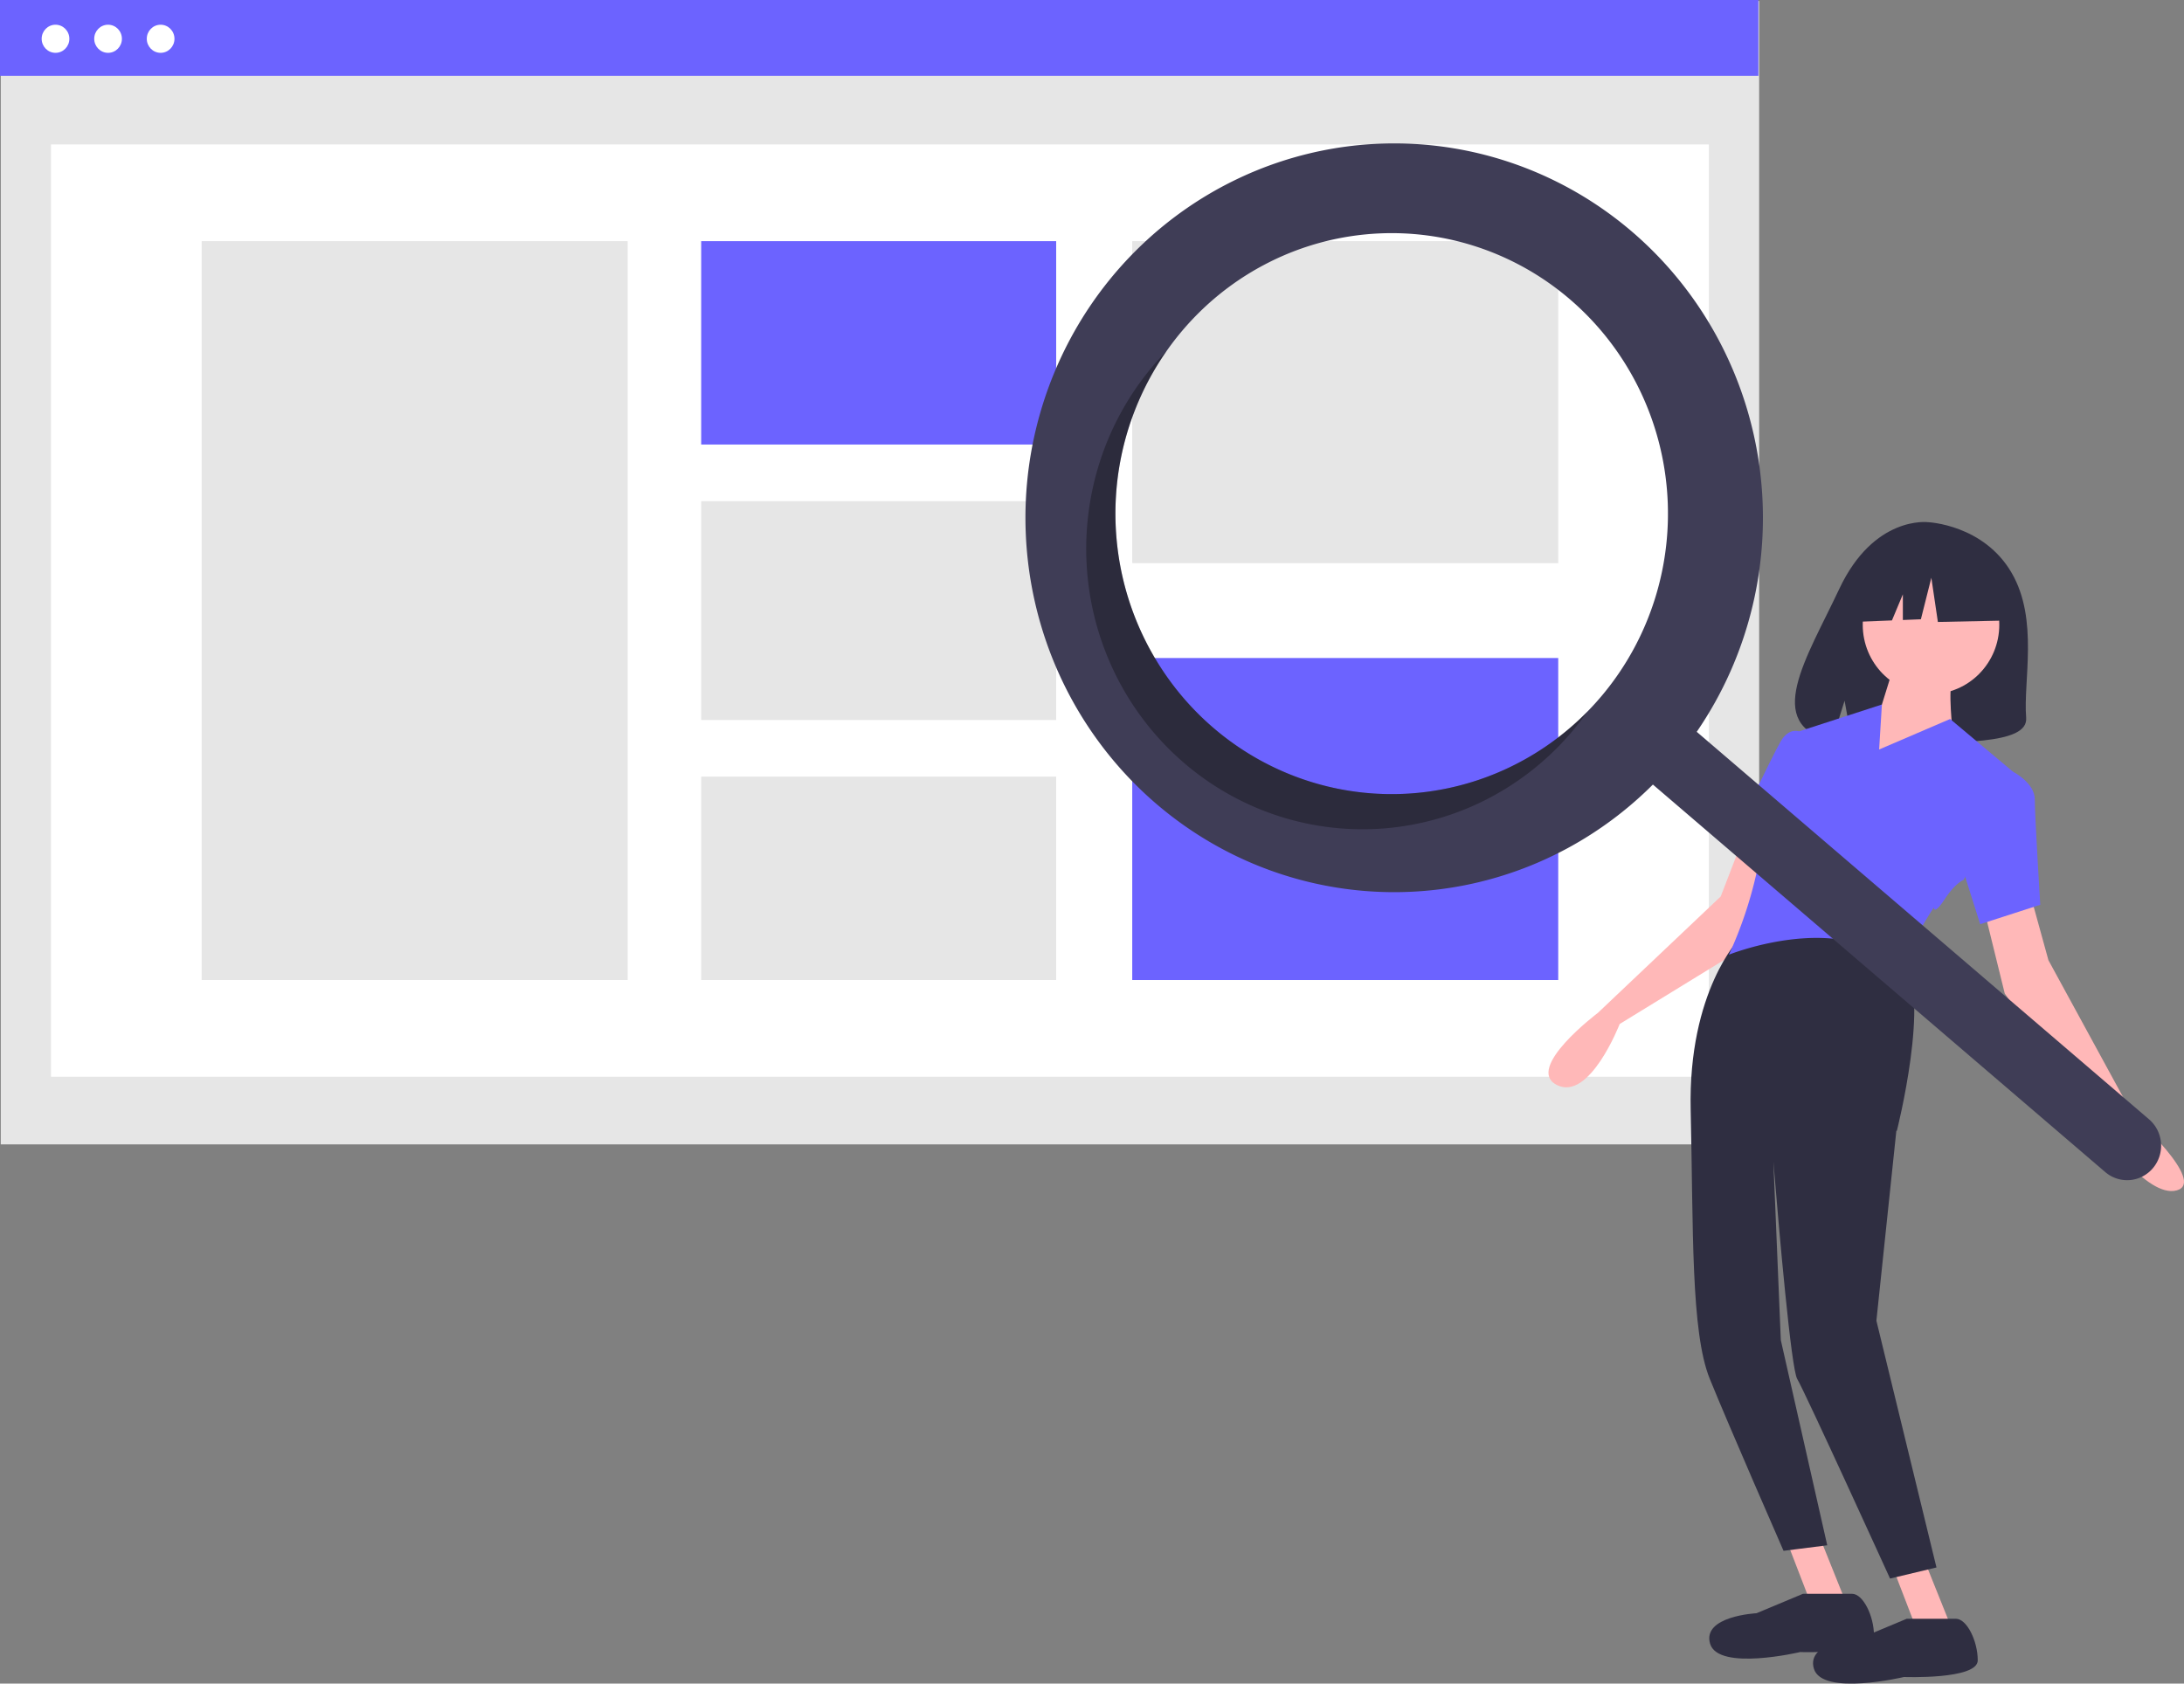<svg width="345" height="266" fill="none" xmlns="http://www.w3.org/2000/svg">
  <rect width="100%" height="100%" fill="#808080" stroke="none"/>
  <g clip-path="url(#clip0)">
    <path d="M277.888.16H.119v180.648h277.769V.16z" fill="#E6E6E6"/>
    <path d="M269.944 22.818H8.061V170.12h261.883V22.818z" fill="#fff"/>
    <path d="M277.768 0H0v11.983h277.768V0z" fill="#6C63FF"/>
    <path d="M8.77 8.348c1.207 0 2.186-.995 2.186-2.221 0-1.227-.979-2.221-2.187-2.221-1.208 0-2.187.994-2.187 2.22 0 1.227.98 2.222 2.187 2.222zM17.071 8.348c1.208 0 2.187-.995 2.187-2.221 0-1.227-.979-2.221-2.187-2.221-1.208 0-2.187.994-2.187 2.22 0 1.227.98 2.222 2.187 2.222zM25.373 8.348c1.208 0 2.187-.995 2.187-2.221 0-1.227-.979-2.221-2.187-2.221-1.208 0-2.187.994-2.187 2.22 0 1.227.98 2.222 2.187 2.222z" fill="#fff"/>
    <path d="M99.149 38.102H31.857v116.735h67.292V38.102z" fill="#E6E6E6"/>
    <path d="M166.841 38.102h-56.077v32.132h56.077V38.102z" fill="#6C63FF"/>
    <path d="M166.841 79.183h-56.077v34.573h56.077V79.183zM166.841 122.704h-56.077v32.133h56.077v-32.133zM246.149 38.102h-67.292v50.872h67.292V38.102z" fill="#E6E6E6"/>
    <path d="M246.149 103.964h-67.292v50.873h67.292v-50.873z" fill="#6C63FF"/>
    <path d="M317.793 90.543c-4.438-7.682-13.22-8.04-13.22-8.04s-8.557-1.121-14.047 10.579c-5.116 10.905-12.178 21.434-1.137 23.987l1.995-6.358 1.235 6.832c1.572.115 3.149.143 4.724.082 11.824-.391 23.085.115 22.723-4.231-.482-5.778 1.998-15.46-2.273-22.851z" fill="#2F2E41"/>
    <path d="M275.701 131.56l-3.883 10.076-19.414 18.399s-11.648 8.762-6.471 11.39c5.177 2.629 9.923-9.638 9.923-9.638l20.707-12.704 4.314-14.457-5.176-3.066zM282.172 243.271l3.882 10.076h5.609l-4.746-11.828-4.745 1.752zM298.997 247.652l3.882 10.076h5.609l-4.746-11.828-4.745 1.752z" fill="#FFB8B8"/>
    <path d="M298.565 249.405l7.334-1.753-9.491-38.989 3.152-30.001.084-.008s5.392-21.247 1.078-26.943c-4.314-5.695-25.884-3.504-25.884-3.504s-8.197 8.323-7.766 27.161c.432 18.838 0 35.047 3.02 42.494 3.02 7.448 11.648 27.162 11.648 27.162l6.903-.876-7.334-32.419-1.173-28.181c.933 11.293 2.812 32.707 3.761 34.314 1.295 2.191 14.668 31.543 14.668 31.543z" fill="#2F2E41"/>
    <path d="M320.567 140.759l3.02 10.952 13.374 24.533s11.648 10.514 6.902 11.828c-4.745 1.315-12.079-9.637-12.079-9.637l-15.1-21.467-3.882-15.771 7.765-.438zM305.036 109.655c5.957 0 10.786-4.903 10.786-10.952s-4.829-10.952-10.786-10.952c-5.956 0-10.785 4.903-10.785 10.952s4.829 10.952 10.785 10.952z" fill="#FFB8B8"/>
    <path d="M299.428 104.398l-2.588 8.324-4.314 9.638 15.962-6.572s-.863-7.009 0-8.761l-9.06-2.629z" fill="#FFB8B8"/>
    <path d="M317.979 121.922l-9.923-8.324-11.216 4.819.439-7.108-11.968 3.881-1.845.598-2.589 13.581s-1.725 1.314-3.451 8.762a64.839 64.839 0 01-4.314 12.704s18.551-7.447 27.61 2.629c0 0 1.295-.876.863-2.191-.431-1.314 3.883-7.885 3.883-7.885s0 1.314 1.725-1.314c1.726-2.629 3.02-3.067 3.02-3.067l7.766-17.085z" fill="#6C63FF"/>
    <path d="M286.054 117.103l-1.884-1.543s-1.567-.648-2.861 1.543c-1.294 2.19-7.766 15.771-7.766 15.771l7.766 3.942 4.745-19.713zM311.939 121.484l6.04.438s3.451 1.752 3.451 4.381c0 2.628.863 16.647.863 16.647l-9.491 3.066-3.883-12.266 3.02-12.266z" fill="#6C63FF"/>
    <path d="M284.808 251.814l-7.334 3.067s-8.628.438-7.334 4.819c1.294 4.38 14.236 1.314 14.236 1.314s11.648.438 11.648-2.629c0-3.066-1.725-6.571-3.451-6.571h-7.765z" fill="#2F2E41"/>
    <path d="M301.201 255.757l-7.334 3.066s-8.628.438-7.334 4.819c1.295 4.381 14.237 1.314 14.237 1.314s11.648.439 11.648-2.628-1.726-6.571-3.451-6.571h-7.766zM315.831 89.802l-8.676-4.655-11.981 1.905-2.479 11.213 6.171-.242 1.724-4.12v4.052l2.847-.112 1.652-6.56 1.033 6.983 10.122-.212-.413-8.252z" fill="#2F2E41"/>
    <path d="M257.802 36.6c-8.63-7.394-19.19-12.083-30.396-13.494a57.47 57.47 0 00-32.722 5.546c-10.147 5.03-18.636 12.947-24.433 22.787a59.868 59.868 0 00-8.22 32.637c.433 11.458 4.137 22.541 10.66 31.901 6.523 9.36 15.584 16.592 26.082 20.818a57.423 57.423 0 0033.043 2.982c11.067-2.28 21.242-7.776 29.288-15.821l71.45 61.221a5.336 5.336 0 001.833 1.029 5.285 5.285 0 004.094-.352 5.383 5.383 0 001.637-1.327 5.474 5.474 0 001.013-1.862 5.519 5.519 0 00-.347-4.157 5.428 5.428 0 00-1.307-1.662l-71.449-61.222c8.3-12.097 11.852-26.905 9.961-41.523-1.892-14.618-9.091-27.992-20.187-37.5zm-4.606 73.129c-5.566 6.699-12.964 11.571-21.257 14a42.998 42.998 0 01-25.334-.351c-8.224-2.659-15.488-7.734-20.872-14.585a44.7 44.7 0 01-9.375-23.902 44.878 44.878 0 015.282-25.163c4.172-7.673 10.491-13.917 18.158-17.942a43.071 43.071 0 0124.915-4.675c8.577.979 16.676 4.518 23.273 10.17 8.846 7.58 14.364 18.417 15.341 30.128.977 11.712-2.667 23.337-10.131 32.32z" fill="#3F3D56"/>
    <path opacity=".3" d="M191.699 115.02c-8.372-7.175-13.781-17.284-15.152-28.32-1.372-11.037 1.393-22.193 7.747-31.255a45.804 45.804 0 00-2.42 2.68 44.51 44.51 0 00-8.232 15.138 44.97 44.97 0 00-1.902 17.183 44.85 44.85 0 004.72 16.615 44.198 44.198 0 0010.622 13.515 43.428 43.428 0 0014.907 8.359 43.006 43.006 0 0016.922 1.929 43.138 43.138 0 0016.361-4.793 43.765 43.765 0 0013.309-10.788 44.105 44.105 0 002.195-2.873c-7.728 7.885-18.093 12.53-29.037 13.013-10.944.484-21.667-3.23-30.04-10.403z" fill="#000"/>
  </g>
  <defs>
    <clipPath id="clip0">
      <path fill="#fff" d="M0 0h345v266H0z"/>
    </clipPath>
  </defs>
</svg>
